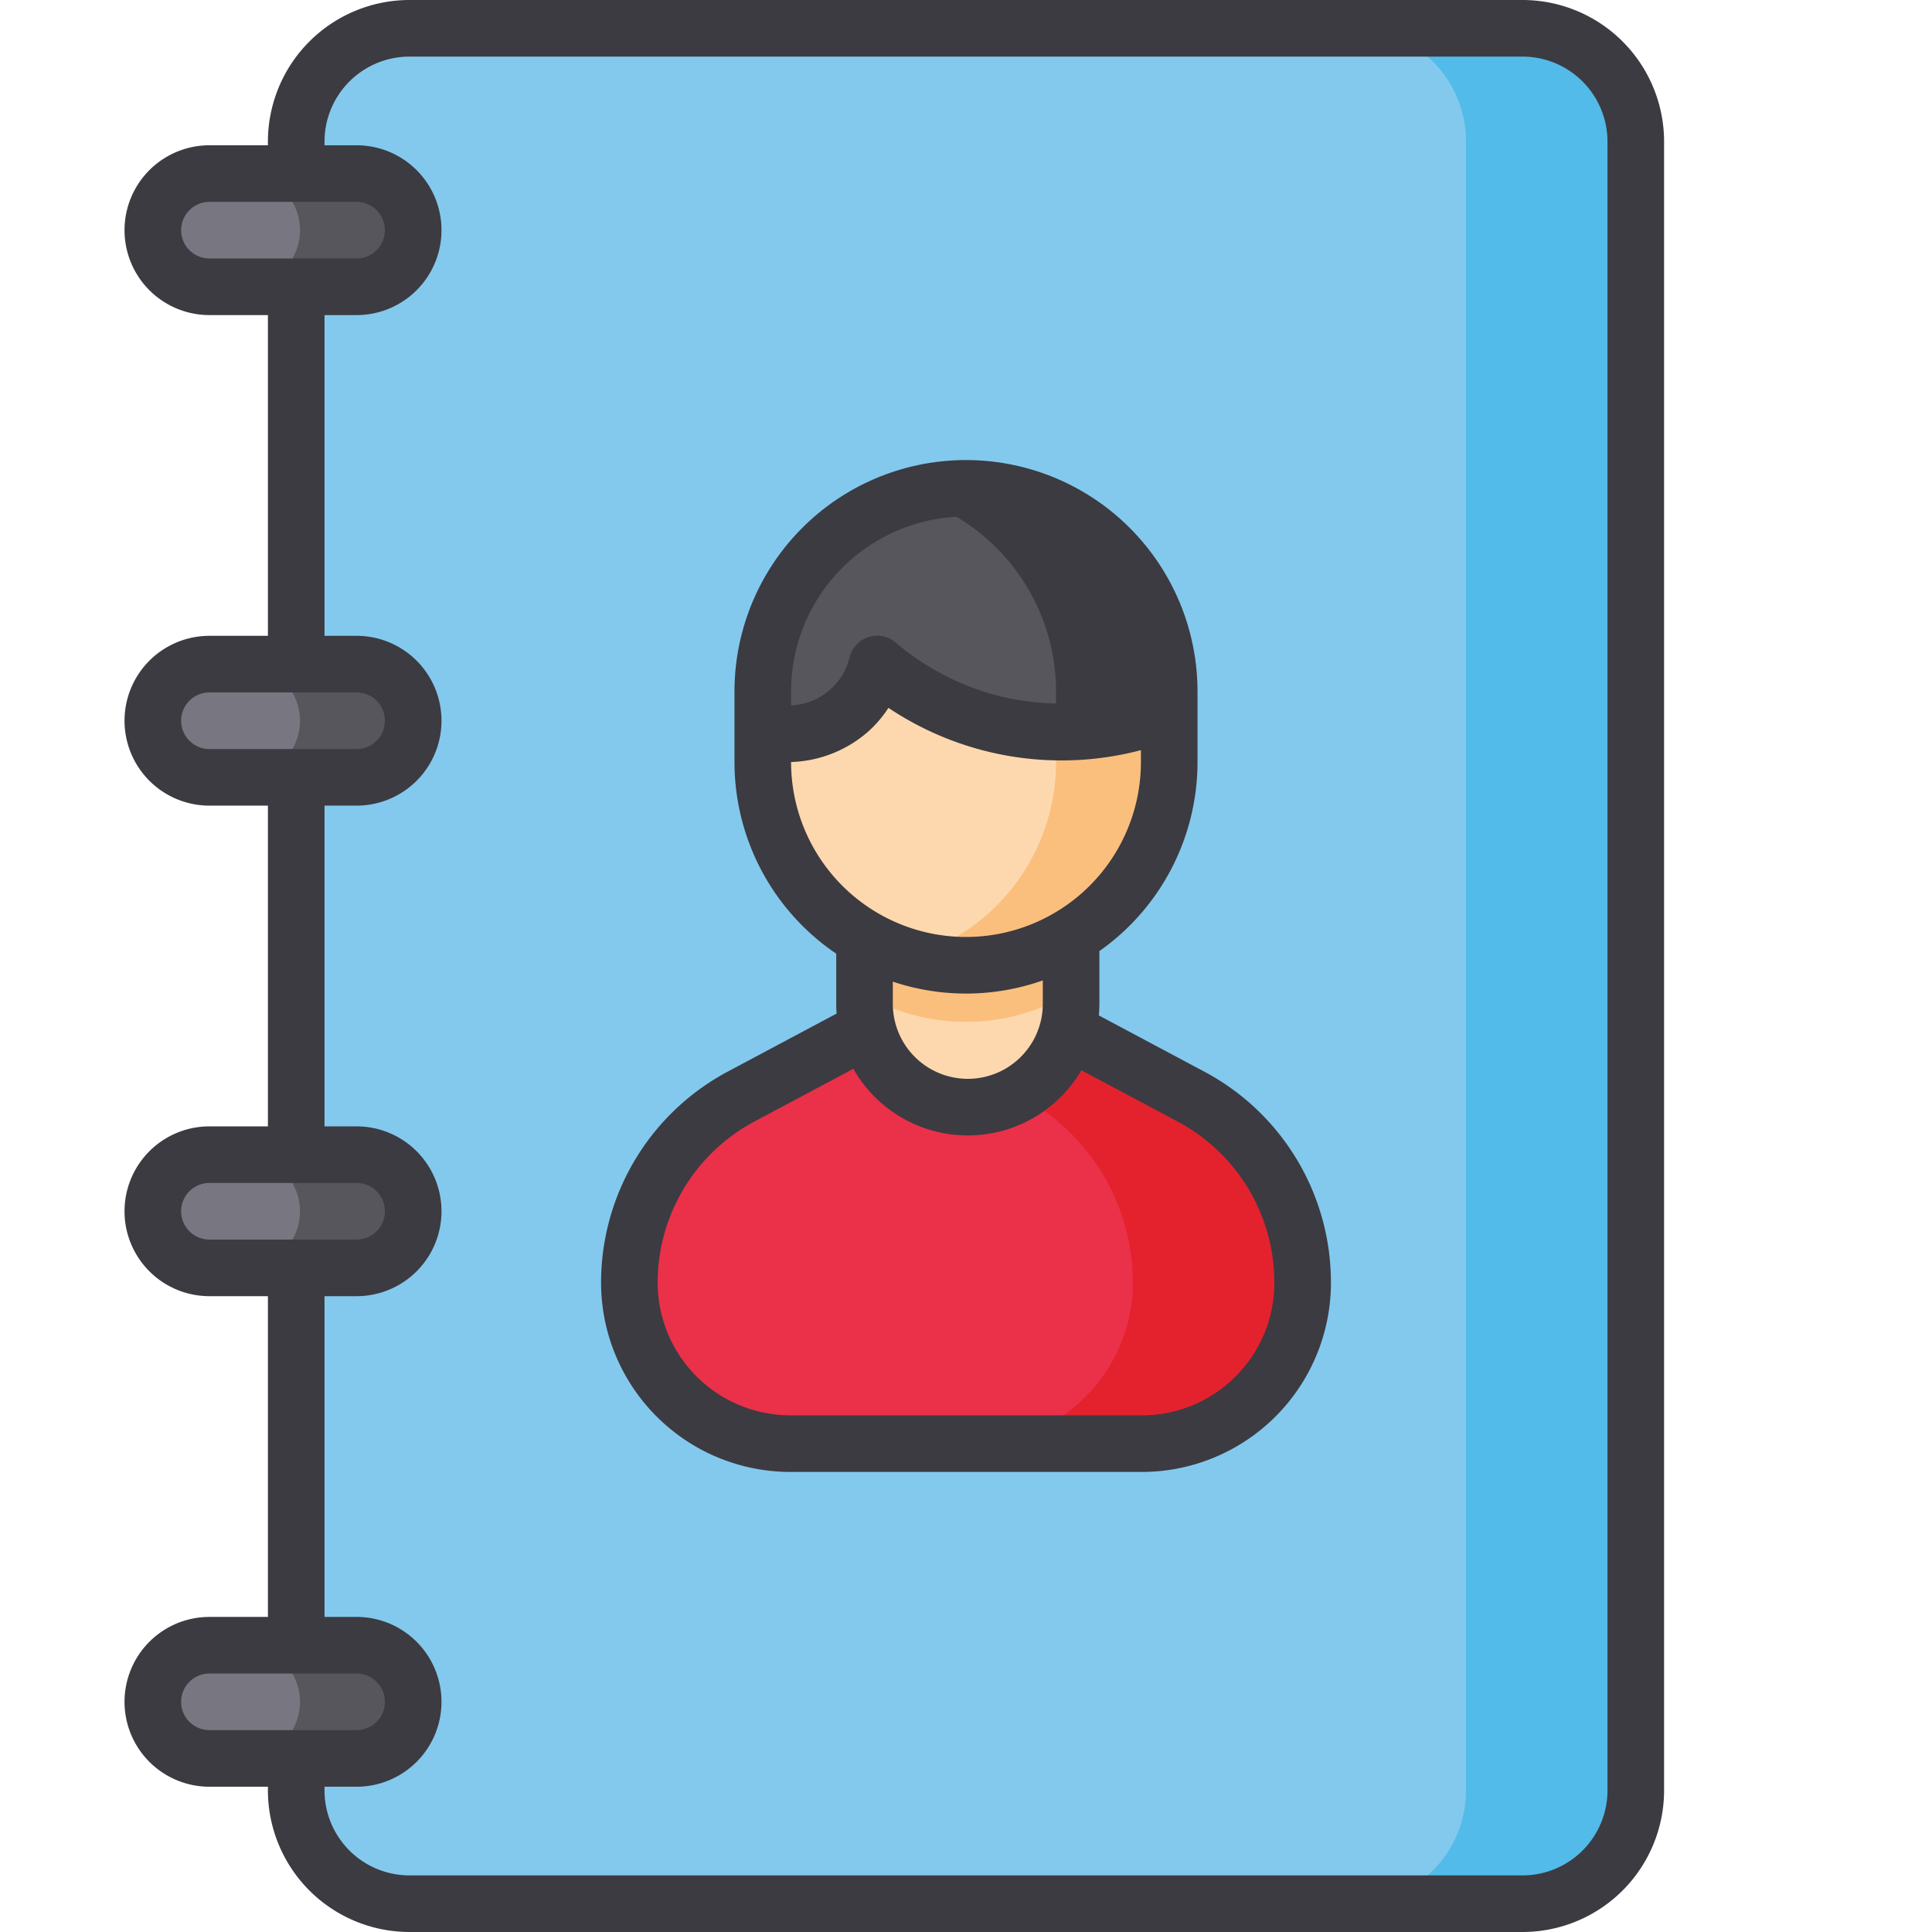 <svg xmlns="http://www.w3.org/2000/svg" viewBox="0 0 512 512" id="contact"><rect width="355" height="497" x="78.5" y="7.5" fill="#83c9ee" rx="30"></rect><path fill="#52bbe9" d="M403.5 7.5h-45a30 30 0 0 1 30 30v437a30 30 0 0 1-30 30h45a30 30 0 0 0 30-30v-437a30 30 0 0 0-30-30Z"></path><path fill="#eb304a" d="M302.563 382.58h-93.126a42.65 42.65 0 0 1-42.65-42.65 55.9 55.9 0 0 1 29.609-49.33L256 258.832l59.604 31.766a55.9 55.9 0 0 1 29.61 49.332 42.65 42.65 0 0 1-42.65 42.65Z"></path><path fill="#e4222e" d="M315.604 290.6 256 258.832l-22.5 11.992 37.104 19.774a55.9 55.9 0 0 1 29.609 49.332 42.65 42.65 0 0 1-42.65 42.65h45a42.65 42.65 0 0 0 42.65-42.65 55.9 55.9 0 0 0-29.609-49.332Z"></path><path fill="#fdd8ae" d="M283.85 241.66v24.37a27.37 27.37 0 0 1-54.74 0v-24.37a3.329 3.329 0 0 1 3.33-3.33h48.08a3.329 3.329 0 0 1 3.33 3.33Z"></path><path fill="#fbbf7d" d="M283.85 241.66v21.4a53.897 53.897 0 0 1-54.74.56v-21.96a3.329 3.329 0 0 1 3.33-3.33h48.08a3.329 3.329 0 0 1 3.33 3.33Z"></path><path fill="#fdd8ae" d="M309.86 183.27v18.68a53.86 53.86 0 1 1-107.72 0v-18.68a53.86 53.86 0 0 1 107.72 0Z"></path><path fill="#fbbf7d" d="M294.08 145.19A53.848 53.848 0 0 0 241 131.553a53.851 53.851 0 0 1 38.86 51.717v18.68A53.88 53.88 0 0 1 241 253.676a53.85 53.85 0 0 0 68.86-51.726v-18.68a53.682 53.682 0 0 0-15.78-38.08Z"></path><path fill="#57565c" d="M309.86 183.27v5.23l-.01.03a77.412 77.412 0 0 1-47.15 3.14 76.01 76.01 0 0 1-30.26-15.71 24.976 24.976 0 0 1-7.32 12.29c-9.25 8.35-21.48 6.05-22.97 5.74l-.01-.02v-10.7a53.86 53.86 0 0 1 107.72 0Z"></path><path fill="#3c3b41" d="M309.86 183.27v5.23l-.01.03a78.786 78.786 0 0 1-29.99 5.45v-10.71A53.86 53.86 0 0 0 241 131.55c.6-.17 1.19-.34 1.8-.49a53.012 53.012 0 0 1 5.53-1.09q.945-.135 1.89-.24c.54-.06 1.09-.11 1.64-.15.18-.02.36-.03.54-.04.38-.03.77-.05 1.16-.06.32-.02.65-.03.98-.04.48-.01.97-.02 1.46-.02a53.859 53.859 0 0 1 53.86 53.85Z"></path><path fill="#787681" d="M55.5 176h39a15 15 0 0 1 15 15 15 15 0 0 1-15 15h-39a15 15 0 0 1-15-15 15 15 0 0 1 15-15Z"></path><path fill="#57565c" d="M94.5 176h-30a15 15 0 1 1 0 30h30a15 15 0 1 0 0-30Z"></path><path fill="#787681" d="M55.5 306h39a15 15 0 0 1 15 15 15 15 0 0 1-15 15h-39a15 15 0 0 1-15-15 15 15 0 0 1 15-15Z"></path><path fill="#57565c" d="M94.5 306h-30a15 15 0 1 1 0 30h30a15 15 0 1 0 0-30Z"></path><rect width="69" height="30" x="40.5" y="46" fill="#787681" rx="15"></rect><path fill="#57565c" d="M94.5 46h-30a15 15 0 0 1 0 30h30a15 15 0 1 0 0-30Z"></path><path fill="#787681" d="M55.5 436h39a15 15 0 0 1 15 15 15 15 0 0 1-15 15h-39a15 15 0 0 1-15-15 15 15 0 0 1 15-15Z"></path><path fill="#57565c" d="M94.5 436h-30a15 15 0 0 1 0 30h30a15 15 0 0 0 0-30Z"></path><path fill="#3c3b41" d="M403.5 0h-295A37.542 37.542 0 0 0 71 37.5v1H55.5a22.5 22.5 0 0 0 0 45H71v85H55.5a22.5 22.5 0 0 0 0 45H71v85H55.5a22.5 22.5 0 0 0 0 45H71v85H55.5a22.5 22.5 0 0 0 0 45H71v1a37.542 37.542 0 0 0 37.5 37.5h295a37.542 37.542 0 0 0 37.5-37.5v-437A37.542 37.542 0 0 0 403.5 0Zm-348 68.5a7.5 7.5 0 0 1 0-15h39a7.5 7.5 0 0 1 0 15Zm0 130a7.5 7.5 0 0 1 0-15h39a7.5 7.5 0 0 1 0 15Zm0 130a7.5 7.5 0 0 1 0-15h39a7.5 7.5 0 0 1 0 15Zm0 130a7.5 7.5 0 0 1 0-15h39a7.5 7.5 0 0 1 0 15Zm370.5 16a22.526 22.526 0 0 1-22.5 22.5h-295A22.526 22.526 0 0 1 86 474.5v-1h8.5a22.5 22.5 0 0 0 0-45H86v-85h8.5a22.5 22.5 0 0 0 0-45H86v-85h8.5a22.5 22.5 0 0 0 0-45H86v-85h8.5a22.5 22.5 0 0 0 0-45H86v-1A22.526 22.526 0 0 1 108.5 15h295A22.526 22.526 0 0 1 426 37.5ZM319.128 283.982l-27.93-14.887c.09-1.018.152-2.04.152-3.065v-13.98a61.309 61.309 0 0 0 26.005-50.1v-18.675a61.355 61.355 0 0 0-122.71 0V201.95a61.338 61.338 0 0 0 26.965 50.784v13.296c0 .86.042 1.719.106 2.575l-28.843 15.376a63.388 63.388 0 0 0-33.583 55.949 50.207 50.207 0 0 0 50.15 50.15h93.12a50.143 50.143 0 0 0 50.15-50.15 63.266 63.266 0 0 0-33.582-55.948ZM209.645 183.275a46.354 46.354 0 0 1 92.708-.06 69.571 69.571 0 0 1-37.798 1.194 68.794 68.794 0 0 1-27.259-14.168 7.5 7.5 0 0 0-12.111 3.837 16.653 16.653 0 0 1-15.54 12.853Zm0 18.675v-.006a32.555 32.555 0 0 0 20.496-8.123 31.194 31.194 0 0 0 5.304-6.233 82.46 82.46 0 0 0 66.91 11.207v3.155a46.355 46.355 0 0 1-92.71 0Zm66.705 57.871v6.21a19.87 19.87 0 1 1-39.74 0v-5.884a61.144 61.144 0 0 0 39.74-.326Zm51.067 104.965a34.92 34.92 0 0 1-24.857 10.294h-93.12a35.19 35.19 0 0 1-35.15-35.15 48.387 48.387 0 0 1 25.638-42.712l26.218-13.976a34.875 34.875 0 0 0 60.435.389l25.493 13.588a48.298 48.298 0 0 1 25.636 42.71 34.918 34.918 0 0 1-10.293 24.857Z"></path></svg>